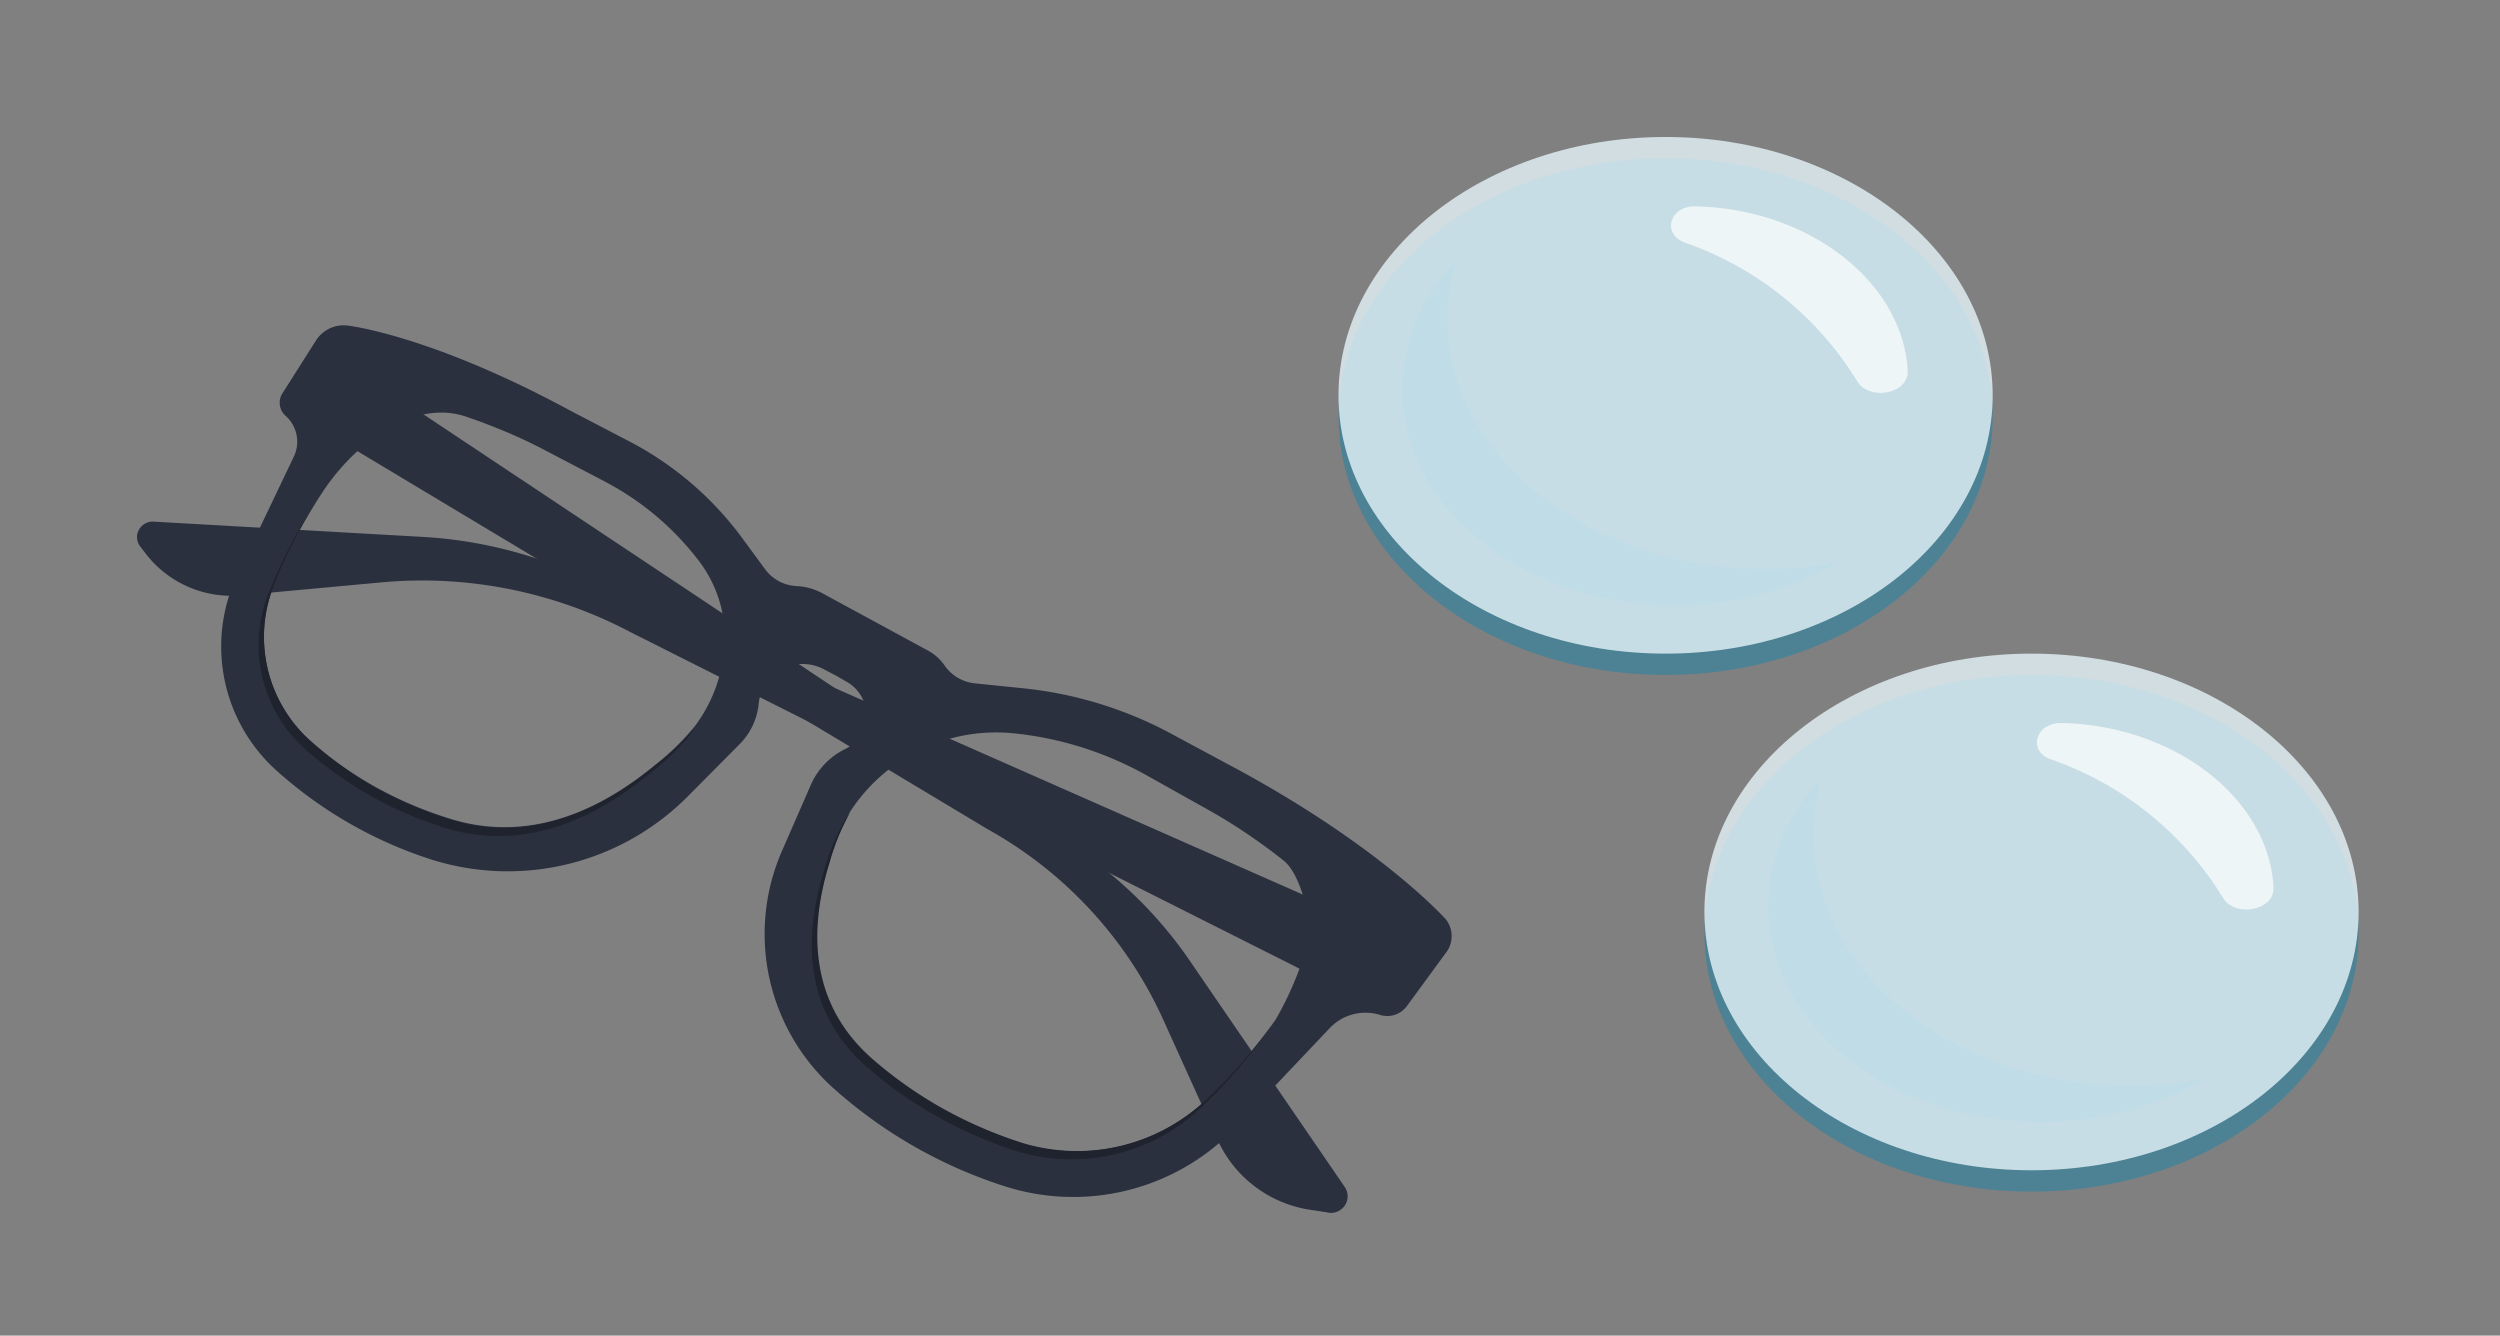 <svg xmlns="http://www.w3.org/2000/svg" width="146" height="78" viewBox="0 0 146 78"><rect x="0" y="0" width="146" height="78" fill="#808080" stroke="none"/><g transform="translate(-1967 -15721)"><rect width="146" height="78" transform="translate(1967 15721)" fill="#fff" opacity="0"/><g transform="translate(1972.547 15726.4)"><path d="M127.553,29.993a23.23,23.23,0,0,1-4.172.378c-10.255,0-18.569-6.565-18.569-14.664a11.678,11.678,0,0,1,.482-3.3,10.877,10.877,0,0,0-3.134,7.484c0,6.943,7.128,12.6,15.916,12.6A18.724,18.724,0,0,0,127.553,29.993Z" transform="translate(-25.827 -2.541)" fill="#0085b4" opacity="0.4"/><ellipse cx="19.102" cy="15.086" rx="19.102" ry="15.086" transform="translate(72.621 3.845)" fill="#0085b4" opacity="0.4"/><ellipse cx="19.102" cy="15.086" rx="19.102" ry="15.086" transform="translate(72.621 2.6)" fill="#e5f4f9" opacity="0.8"/><path d="M124.8,8.07h.148c6.491.215,11.856,4.357,12.226,9.484a.638.638,0,0,0,0,.119c.082,1.349-2.275,1.793-2.964.571a19.169,19.169,0,0,0-10.033-8.054C122.789,9.677,123.278,8.018,124.8,8.07Z" transform="translate(-31.317 -1.416)" fill="#fff" opacity="0.7"/><path d="M156.393,70.713a23.23,23.23,0,0,1-4.172.378c-10.255,0-18.569-6.565-18.569-14.664a11.677,11.677,0,0,1,.482-3.3A10.878,10.878,0,0,0,131,60.614c0,6.943,7.128,12.6,15.916,12.6a18.746,18.746,0,0,0,9.477-2.5Z" transform="translate(-33.297 -13.089)" fill="#0085b4" opacity="0.4"/><ellipse cx="19.102" cy="15.086" rx="19.102" ry="15.086" transform="translate(93.991 34.017)" fill="#0085b4" opacity="0.4"/><ellipse cx="19.102" cy="15.086" rx="19.102" ry="15.086" transform="translate(93.991 32.772)" fill="#e5f4f9" opacity="0.8"/><path d="M153.637,48.79h.148c6.491.215,11.856,4.357,12.226,9.484a.636.636,0,0,0,0,.119c.081,1.349-2.282,1.793-2.964.571a19.191,19.191,0,0,0-10.033-8.054C151.629,50.427,152.118,48.753,153.637,48.79Z" transform="translate(-38.788 -11.964)" fill="#fff" opacity="0.7"/><path d="M8.653,37.209l8.017-.741a26.023,26.023,0,0,1,14.6,2.9L75.34,61.535l2.571-3.586L28.577,36.179a25.771,25.771,0,0,0-9.418-2.371L3.466,32.918a.926.926,0,0,0-1.008.8.9.9,0,0,0,.148.6l.415.541a6.306,6.306,0,0,0,5.631,2.349Z" transform="translate(0 -7.852)" fill="#2b303f"/><path d="M68.927,65.828l-3.312-7.321A24.119,24.119,0,0,0,55.4,47.5L15.14,23.348,17.4,19.91,59.984,48.245a24.511,24.511,0,0,1,7.195,6.884l9.136,13.338a.971.971,0,0,1-1.1,1.415l-.815-.126A7.1,7.1,0,0,1,68.927,65.828Z" transform="translate(-3.286 -4.484)" fill="#2b303f"/><path d="M14.625,18.33,12.676,21.4a1.023,1.023,0,0,0,.17,1.326,2.015,2.015,0,0,1,.489,2.379L10.12,31.838A9.744,9.744,0,0,0,12.269,43.4h0A24.949,24.949,0,0,0,21.39,48.65h0a14.819,14.819,0,0,0,14.953-3.7l3.008-3.031a3.868,3.868,0,0,0,1.134-2.445A2.593,2.593,0,0,1,43.4,37.247a2.564,2.564,0,0,1,.837.259l.741.385.741.43a2.223,2.223,0,0,1-.252,3.9,4.223,4.223,0,0,0-1.927,2.023l-1.675,3.838a12.108,12.108,0,0,0,3.164,14.078h0a27.608,27.608,0,0,0,9.8,5.557h0a13.108,13.108,0,0,0,13.412-3.334l5.617-5.928a2.875,2.875,0,0,1,2.9-.741,1.423,1.423,0,0,0,1.541-.467l2.29-3.127a1.586,1.586,0,0,0,0-2.008s-3.7-4.164-12.2-8.766L64.8,41.418a23.222,23.222,0,0,0-8.892-2.779l-2.756-.282a2.453,2.453,0,0,1-1.808-1.037,2.875,2.875,0,0,0-1.089-.941L47.2,34.72l-3.045-1.652a3.483,3.483,0,0,0-1.415-.393,2.423,2.423,0,0,1-1.852-.941L39.4,29.711A19.184,19.184,0,0,0,32.883,24.2l-3.4-1.771c-8.21-4.446-13.019-4.972-13.019-4.972A1.912,1.912,0,0,0,14.625,18.33ZM45.813,45.857a10.167,10.167,0,0,1,9.551-4.587,20.006,20.006,0,0,1,7.491,2.3l.23.126L66.664,45.7a31.2,31.2,0,0,1,2.756,1.726c.585.408,1.156.83,1.712,1.274,1.192.951,1.593,4.111,1.593,4.111a19.16,19.16,0,0,1-2.053,5.173,29.862,29.862,0,0,1-4.335,4.935,11.018,11.018,0,0,1-10.5,2.29,25.3,25.3,0,0,1-4.816-2.1,24.356,24.356,0,0,1-4-2.845c-3.275-2.919-3.838-6.936-2.43-11.448a13.034,13.034,0,0,1,1.223-2.956ZM14.988,27.214c2.03-3.082,5.446-5.431,8.373-4.446.637.215,1.26.445,1.882.7A28.994,28.994,0,0,1,28,24.739l3.386,1.771.222.119a16.531,16.531,0,0,1,5.439,4.653,7.393,7.393,0,0,1,1.363,5.58,8.773,8.773,0,0,1-1.638,3.964,14.4,14.4,0,0,1-2.356,2.3c-3.779,3.127-7.891,4.446-12.056,3.1a22.548,22.548,0,0,1-4.327-1.86,21.228,21.228,0,0,1-3.883-2.793,8.151,8.151,0,0,1-1.986-8.936,27.675,27.675,0,0,1,2.823-5.417Z" transform="translate(-1.719 -3.845)" fill="#2b303f"/><path d="M34.846,47.2c-3.772,3.119-7.884,4.446-12.048,3.119a22.533,22.533,0,0,1-4.312-1.889,21.9,21.9,0,0,1-3.875-2.808,8.151,8.151,0,0,1-1.993-8.966,27.749,27.749,0,0,1,2.816-5.379l.059-.082a27.735,27.735,0,0,0-2.571,5,8.151,8.151,0,0,0,1.986,8.936,21.533,21.533,0,0,0,3.89,2.838,22.97,22.97,0,0,0,4.327,1.86c4.164,1.341,8.277,0,12.056-3.1a14.286,14.286,0,0,0,2.327-2.223c-.089.141-.178.282-.289.437A14.079,14.079,0,0,1,34.846,47.2Z" transform="translate(-2.482 -7.406)" fill="#1f232d"/><path d="M78.083,73.339a11.011,11.011,0,0,1-10.455,2.29,25.476,25.476,0,0,1-4.809-2.112,23.712,23.712,0,0,1-4-2.845c-3.3-2.919-3.868-6.936-2.46-11.441a12.6,12.6,0,0,1,1.223-2.964c.1-.163.207-.3.3-.437a13.026,13.026,0,0,0-1.2,2.919c-1.408,4.513-.845,8.529,2.46,11.448a24.355,24.355,0,0,0,4,2.845,25.3,25.3,0,0,0,4.816,2.1,11,11,0,0,0,10.463-2.3,29.9,29.9,0,0,0,4.023-4.52.614.614,0,0,1-.059.089,29.01,29.01,0,0,1-4.305,4.927Z" transform="translate(-13.776 -13.788)" fill="#1f232d"/></g></g></svg>